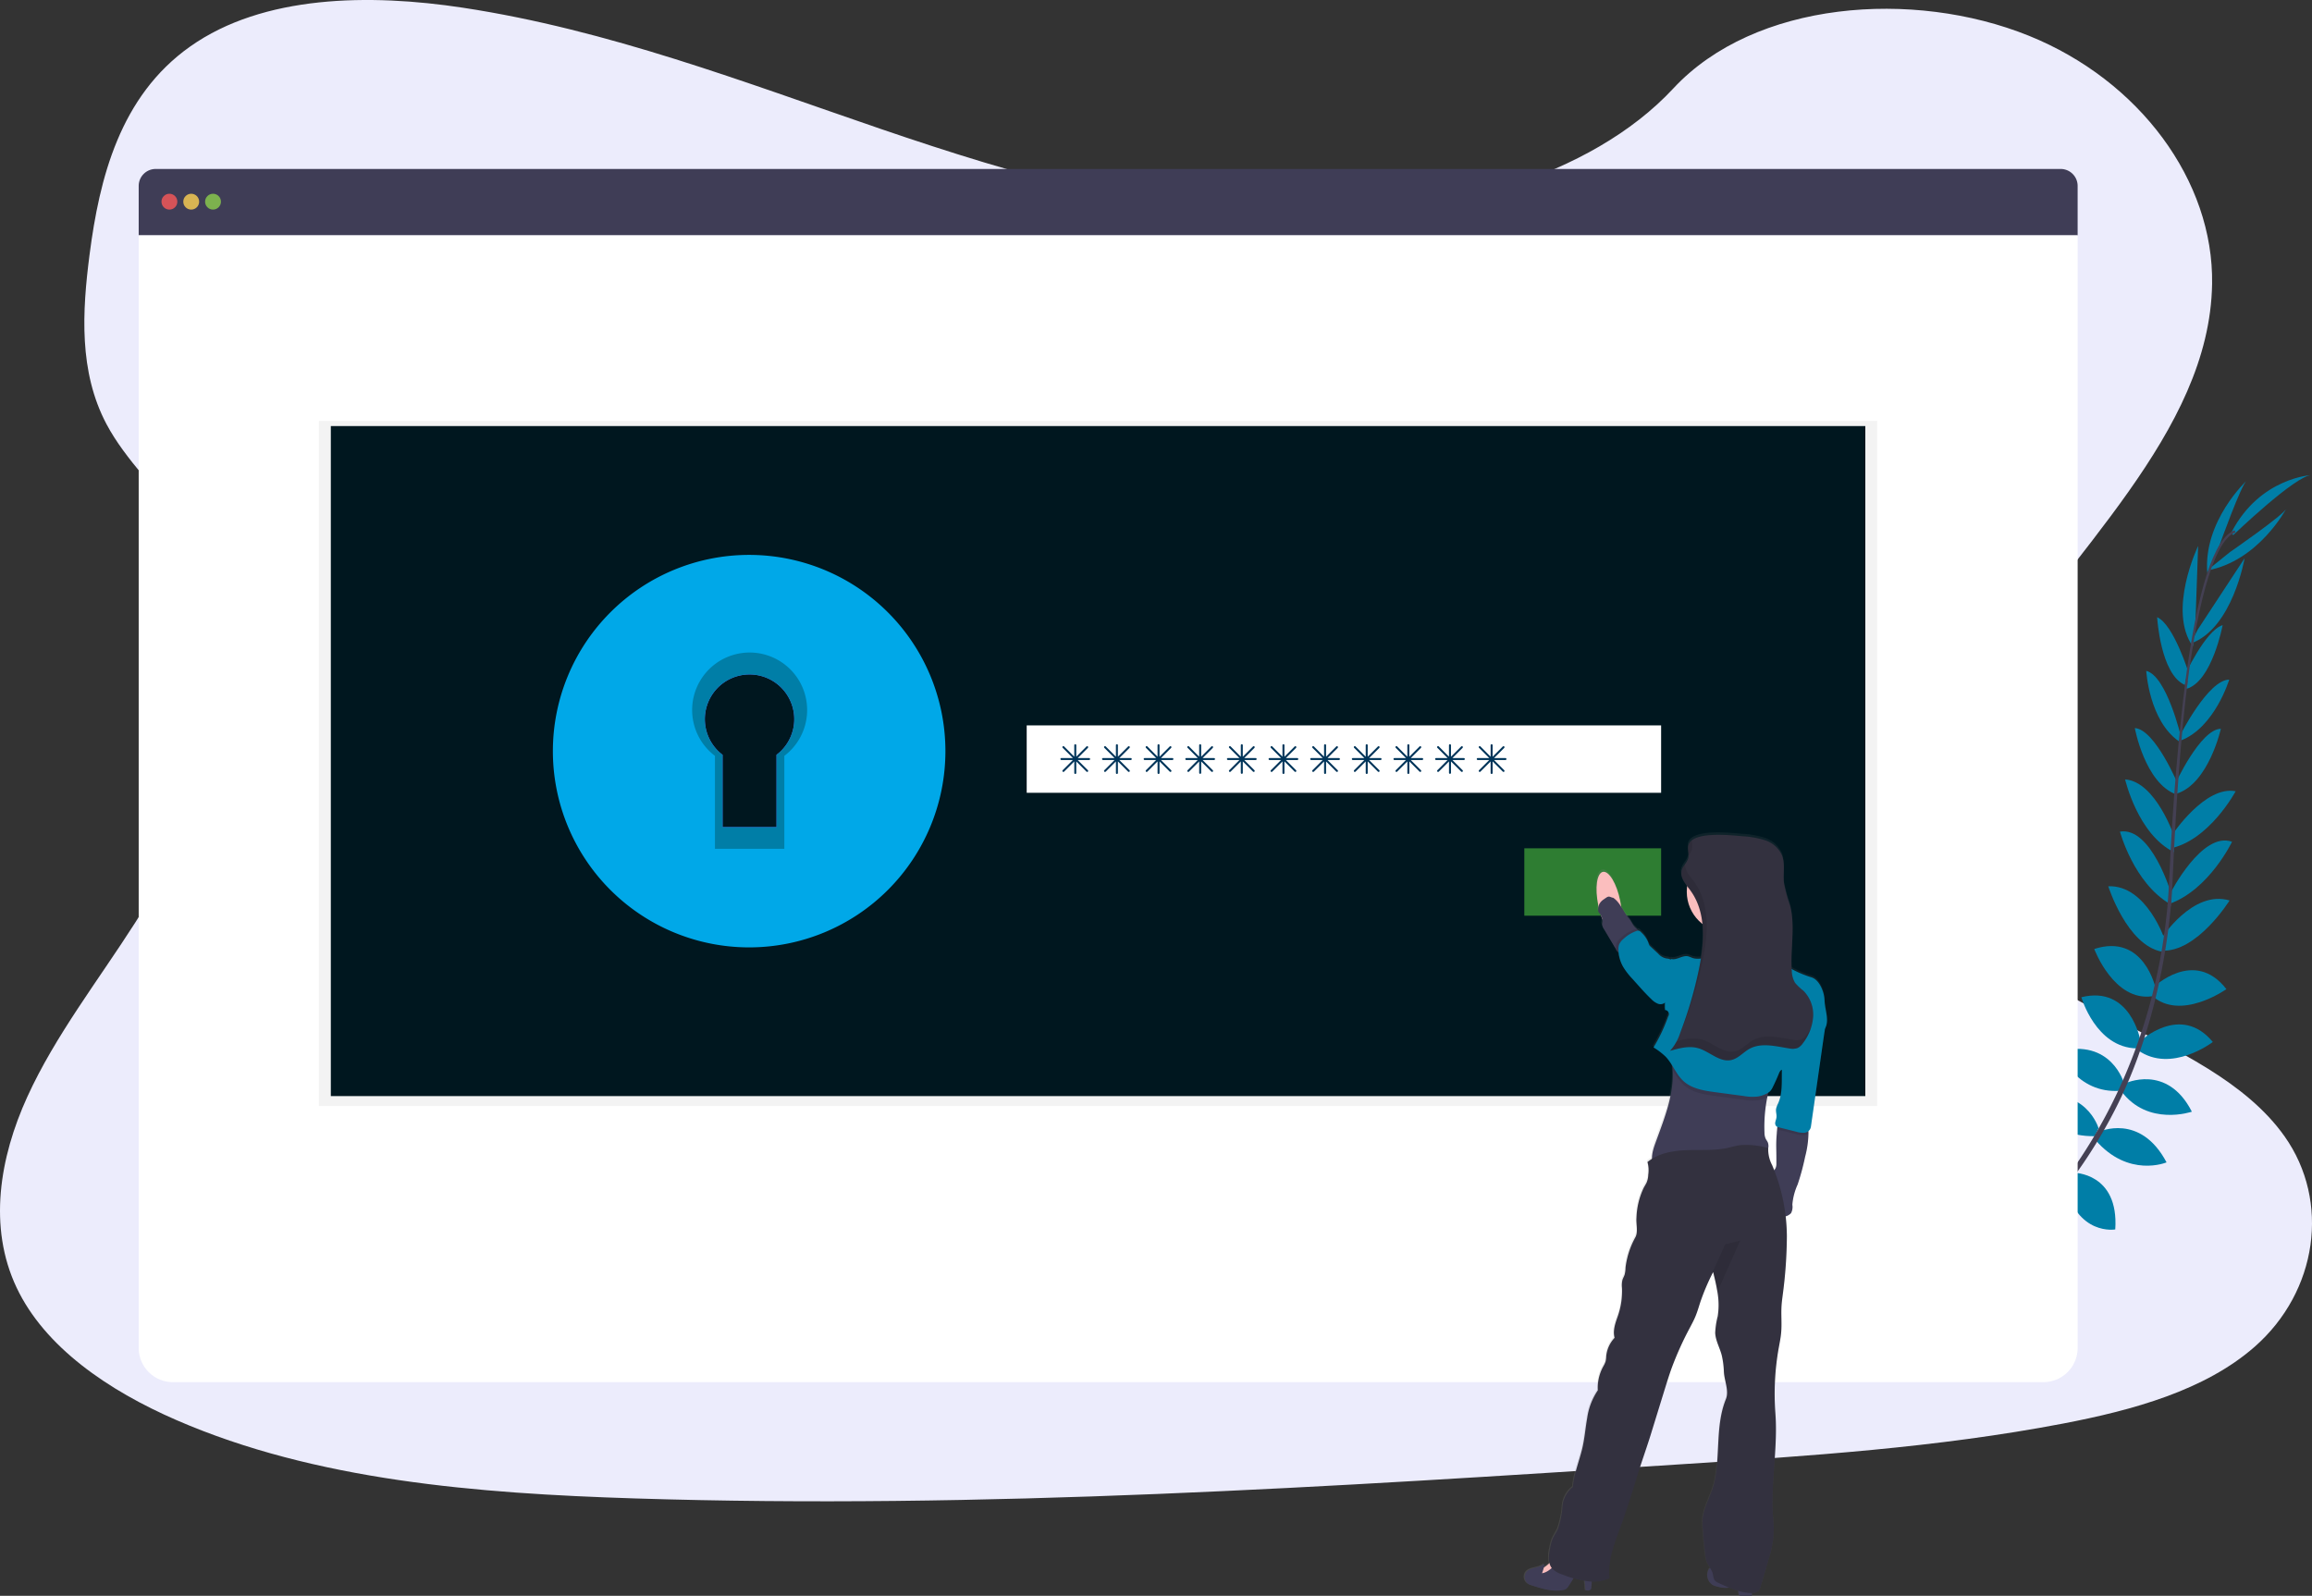 <svg xmlns="http://www.w3.org/2000/svg" xmlns:xlink="http://www.w3.org/1999/xlink" width="509.965" height="352.043" viewBox="0 0 509.965 352.043">
  <rect x="0" y="0" width="509.965" height="352.043" fill="#333333" stroke="none"/>
  <defs>
    <linearGradient id="linear-gradient" y1="0.5" x2="1" y2="0.5" gradientUnits="objectBoundingBox">
      <stop offset="0" stop-color="gray" stop-opacity="0.251"/>
      <stop offset="0.54" stop-color="gray" stop-opacity="0.122"/>
      <stop offset="1" stop-color="gray" stop-opacity="0.102"/>
    </linearGradient>
  </defs>
  <g id="undraw_authentication_fsn5" transform="translate(0 0.006)">
    <path id="Path_681" data-name="Path 681" d="M305.36,95.389c-32.688.044-64.151-9.223-94.246-19.517s-59.958-21.821-92.038-26.706c-20.632-3.14-44.093-2.851-60.22,8.549-15.524,10.967-20.019,29.12-22.188,45.89-1.631,12.616-2.383,25.857,3.726,37.4,4.242,8.011,11.5,14.614,16.617,22.25,17.859,26.561,7.119,60.491-10.237,87.669C38.635,263.674,29.1,275.9,22.949,289.378s-8.676,28.77-2.4,42.077c6.218,13.189,20.264,22.761,35.338,29.3,30.611,13.3,66.251,16.154,100.933,17.251,76.772,2.436,153.693-2.532,230.408-7.5,28.389-1.837,56.906-3.686,84.709-9.008,15.437-2.952,31.332-7.333,42.278-16.936,13.893-12.192,16.735-32.1,6.625-46.406-16.954-24-61.659-28.525-73.816-54.492-6.7-14.3-.923-30.69,7.591-44.469,18.262-29.566,49.694-56.048,50.224-89.117.363-22.709-15.983-44.862-40.4-54.732-25.591-10.338-60.483-7.679-78.412,11.588C367.592,86.783,334.222,95.358,305.36,95.389Z" transform="translate(-16.91 -47.46)" fill="#ececfc"/>
    <path id="Path_682" data-name="Path 682" d="M995.671,690.337s-5.374-3.547-10.7-1.023c0,0,1.64,3.157,8.383,2.86Z" transform="translate(-561.64 -408.126)" fill="#6c63ff"/>
    <path id="Path_683" data-name="Path 683" d="M1006.416,693.25s1.635,6.227-2.466,10.464c0,0-2.466-2.567,0-8.855Z" transform="translate(-571.703 -410.851)" fill="#6c63ff"/>
    <path id="Path_684" data-name="Path 684" d="M1010.378,674.568s-.4-5.3-12.358-3.538c0,0-.057,3.415,4.141,5.033S1008.283,676.317,1010.378,674.568Z" transform="translate(-568.983 -398.146)" fill="#6c63ff"/>
    <path id="Path_685" data-name="Path 685" d="M1023.488,679.5s5.055,1.622.547,12.839c0,0-3.337-.743-3.936-5.208S1021.275,681.127,1023.488,679.5Z" transform="translate(-581.34 -403.114)" fill="#6c63ff"/>
    <path id="Path_686" data-name="Path 686" d="M1028.572,652.171s.686-8.715-11.536-7.823c0,0-.875,7.871,9.38,9.918Z" transform="translate(-579.673 -383.297)" fill="#6c63ff"/>
    <path id="Path_687" data-name="Path 687" d="M1044.033,630.191s-1.675-9.879-13.893-6.935c0,0-.044,8.54,11.9,9.288Z" transform="translate(-587.057 -371.157)" fill="#6c63ff"/>
    <path id="Path_688" data-name="Path 688" d="M1056.222,607.192s-2.807-9.621-14.912-6.743c0,0,2.882,8.654,14.107,8.519Z" transform="translate(-593.342 -358.329)" fill="#007ea7"/>
    <path id="Path_689" data-name="Path 689" d="M1069.661,584.119s-2.742-9.983-14.431-7c0,0,3.9,9.485,13.657,8.685Z" transform="translate(-601.175 -345.192)" fill="#007ea7"/>
    <path id="Path_690" data-name="Path 690" d="M1079.755,559.524s-2.108-12.209-13.005-9.507c0,0,3.166,11.107,12.205,11.287Z" transform="translate(-607.657 -330.034)" fill="#007ea7"/>
    <path id="Path_691" data-name="Path 691" d="M1086.8,534.1s-2.532-12.306-13.556-8.746c0,0,4.32,11.632,12.773,10.43Z" transform="translate(-611.309 -316.014)" fill="#007ea7"/>
    <path id="Path_692" data-name="Path 692" d="M1092.862,506.509s-4.019-12.31-12.542-11.978c0,0,4.106,13,11.829,14.431Z" transform="translate(-615.293 -299.028)" fill="#007ea7"/>
    <path id="Path_693" data-name="Path 693" d="M1097.528,480.574s-4.373-14.816-11.308-13.674c0,0,3.026,11.326,11.064,15.983Z" transform="translate(-618.613 -283.448)" fill="#007ea7"/>
    <path id="Path_694" data-name="Path 694" d="M1099.752,453.479s-4.1-12.345-10.932-12.839c0,0,2.79,12.148,10.8,16.049Z" transform="translate(-620.076 -268.707)" fill="#007ea7"/>
    <path id="Path_695" data-name="Path 695" d="M1103.331,427.378s-5.112-12.358-9.621-12.638c0,0,2.222,12.17,9.183,14.667Z" transform="translate(-622.828 -254.133)" fill="#007ea7"/>
    <path id="Path_696" data-name="Path 696" d="M1107.141,400.416S1104,387,1099.48,385.88c0,0,.617,10.981,7.207,15.542Z" transform="translate(-626.075 -237.893)" fill="#007ea7"/>
    <path id="Path_697" data-name="Path 697" d="M1111.936,371.132s-3.306-10.7-6.966-12.332c0,0,.722,12.616,6.122,14.947Z" transform="translate(-629.164 -222.655)" fill="#007ea7"/>
    <path id="Path_698" data-name="Path 698" d="M1120.589,341.725l.665-18.865s-6.844,14.221-1.159,22.175Z" transform="translate(-636.405 -202.432)" fill="#007ea7"/>
    <path id="Path_699" data-name="Path 699" d="M1132.784,304.375s4.928-13.775,6.122-14.545c0,0-9.664,8.938-8.72,20.435Z" transform="translate(-643.317 -183.845)" fill="#007ea7"/>
    <path id="Path_700" data-name="Path 700" d="M1041.651,662.134s8.667-1.133,8.409,11.116c0,0-7.832,1.277-10.39-8.855Z" transform="translate(-592.419 -393.327)" fill="#6c63ff"/>
    <path id="Path_701" data-name="Path 701" d="M1060.278,639.06s10.014-.031,9.183,12.507c0,0-8.409,1.5-11.182-10.137Z" transform="translate(-602.891 -380.358)" fill="#007ea7"/>
    <path id="Path_702" data-name="Path 702" d="M1074.594,617.364s9.092-4.264,14.908,6.743c0,0-8.4,3.551-15.712-4.963Z" transform="translate(-611.619 -367.693)" fill="#007ea7"/>
    <path id="Path_703" data-name="Path 703" d="M1087.7,592.828s9.31-4.535,14.776,6.214c0,0-9.7,3.341-15.546-4.513Z" transform="translate(-619.013 -353.809)" fill="#007ea7"/>
    <path id="Path_704" data-name="Path 704" d="M1095.691,568.012s8.96-8.558,16.11.1c0,0-9.153,7.045-16.521,1.81Z" transform="translate(-623.711 -338.255)" fill="#007ea7"/>
    <path id="Path_705" data-name="Path 705" d="M1102.664,540.668s9.013-8.746,16.106.4c0,0-10.115,7.185-16.429,1.434Z" transform="translate(-627.684 -322.871)" fill="#007ea7"/>
    <path id="Path_706" data-name="Path 706" d="M1106.93,509.745s6.944-10.932,15.122-8.492c0,0-7.207,11.575-15.043,11.059Z" transform="translate(-630.267 -302.614)" fill="#007ea7"/>
    <path id="Path_707" data-name="Path 707" d="M1111.379,483.1s7-13.766,13.617-11.37c0,0-5.047,10.583-13.8,13.692Z" transform="translate(-632.67 -286.043)" fill="#007ea7"/>
    <path id="Path_708" data-name="Path 708" d="M1111.82,455.977s7.194-10.836,13.932-9.511c0,0-5.882,10.989-14.632,12.647Z" transform="translate(-632.625 -271.921)" fill="#007ea7"/>
    <path id="Path_709" data-name="Path 709" d="M1114,427.334s5.575-12.161,10.106-12.244c0,0-2.676,12.074-9.73,14.308Z" transform="translate(-634.245 -254.33)" fill="#007ea7"/>
    <path id="Path_710" data-name="Path 710" d="M1116.5,402.641s6.2-12.314,10.854-12.341c0,0-3.171,10.53-10.648,13.421Z" transform="translate(-635.652 -240.38)" fill="#007ea7"/>
    <path id="Path_711" data-name="Path 711" d="M1118.63,374.163s4.635-10.189,8.475-11.343c0,0-2.318,12.419-7.963,14.046Z" transform="translate(-636.85 -224.917)" fill="#007ea7"/>
    <path id="Path_712" data-name="Path 712" d="M1123.443,344.842l10.36-15.782s-2.654,15.568-11.873,18.8Z" transform="translate(-638.707 -205.92)" fill="#007ea7"/>
    <path id="Path_713" data-name="Path 713" d="M1135.2,313.581s12.039-8.309,12.476-9.651c0,0-6.122,11.636-17.492,13.692Z" transform="translate(-643.35 -191.78)" fill="#007ea7"/>
    <path id="Path_714" data-name="Path 714" d="M1142.872,300.366s13.823-13.289,17.352-13.276c0,0-11.4.52-17.684,12.568Z" transform="translate(-650.305 -182.304)" fill="#007ea7"/>
    <path id="Path_715" data-name="Path 715" d="M1118.94,349.2l.5.066c2.6-20.33,6.385-32.36,10.661-33.834l-.166-.481C1125.4,316.524,1121.59,328.371,1118.94,349.2Z" transform="translate(-637.025 -197.981)" fill="#444053"/>
    <path id="Path_716" data-name="Path 716" d="M1110.2,439.947l.761.061c.162-1.9.284-3.839.367-5.777.726-16.827,1.85-32.281,3.328-43.865l-.437-.547c-1.482,11.61-2.925,27.528-3.651,44.381C1110.484,436.125,1110.362,438.058,1110.2,439.947Z" transform="translate(-632.107 -240.11)" fill="#444053"/>
    <path id="Path_717" data-name="Path 717" d="M976.471,594.655c.131-.057,13.526-6.039,27.427-20.3a110.3,110.3,0,0,0,20.05-28.424c6.428-13.088,10.347-29.172,11.658-44.8l-.792.372c-2.952,35.071-18.917,59.035-31.612,72.089-13.766,14.138-27.012,20.059-27.143,20.116Z" transform="translate(-556.626 -302.745)" fill="#444053"/>
    <path id="Path_718" data-name="Path 718" d="M510.8,132.69H90.613a3.743,3.743,0,0,0-3.743,3.743v10.906H514.547V136.433A3.743,3.743,0,0,0,510.8,132.69Z" transform="translate(-56.277 -95.422)" fill="#3f3d56"/>
    <path id="Path_719" data-name="Path 719" d="M86.87,166.19V411.619a7.548,7.548,0,0,0,7.548,7.548H507a7.548,7.548,0,0,0,7.548-7.548V166.19Z" transform="translate(-56.277 -114.273)" fill="#fff"/>
    <circle id="Ellipse_125" data-name="Ellipse 125" cx="1.749" cy="1.749" r="1.749" transform="translate(35.618 42.734)" fill="#fa5959" opacity="0.8"/>
    <circle id="Ellipse_126" data-name="Ellipse 126" cx="1.749" cy="1.749" r="1.749" transform="translate(40.428 42.734)" fill="#fed253" opacity="0.8"/>
    <circle id="Ellipse_127" data-name="Ellipse 127" cx="1.749" cy="1.749" r="1.749" transform="translate(45.238 42.734)" fill="#8ccf4d" opacity="0.8"/>
    <rect id="Rectangle_790" data-name="Rectangle 790" width="343.716" height="151.139" transform="translate(70.348 92.839)" opacity="0.05"/>
    <rect id="Rectangle_791" data-name="Rectangle 791" width="338.468" height="147.807" transform="translate(72.972 93.985)" fill="#00171f"/>
    <path id="Path_720" data-name="Path 720" d="M351.452,349.38a33.672,33.672,0,1,0,33.672,33.672,33.672,33.672,0,0,0-33.672-33.672Zm6.039,34.481V399.8h-11.9V383.861a9.861,9.861,0,1,1,11.9,0Z" transform="translate(-186.21 -217.354)" fill="#6c63ff"/>
    <path id="Path_721" data-name="Path 721" d="M351.452,349.38a33.672,33.672,0,1,0,33.672,33.672,33.672,33.672,0,0,0-33.672-33.672Zm6.039,34.481V399.8h-11.9V383.861a9.861,9.861,0,1,1,11.9,0Z" transform="translate(-186.21 -217.354)" fill="#007ea7"/>
    <path id="Path_722" data-name="Path 722" d="M339.072,327.38a43.292,43.292,0,1,0,43.292,43.292,43.292,43.292,0,0,0-43.292-43.292Zm7.762,44.333v20.5H331.529v-20.5a12.682,12.682,0,1,1,15.305,0Z" transform="translate(-173.831 -204.975)" fill="#00a8e8"/>
    <rect id="Rectangle_792" data-name="Rectangle 792" width="139.935" height="14.868" transform="translate(226.463 160.017)" fill="#fff"/>
    <rect id="Rectangle_793" data-name="Rectangle 793" width="30.174" height="14.868" transform="translate(336.225 187.129)" fill="#2e7d32"/>
    <path id="Path_723" data-name="Path 723" d="M558.121,425.941h-2.532l2.252-2.248a.223.223,0,0,0,0-.31.219.219,0,0,0-.31,0l-2.252,2.252V423.1a.219.219,0,0,0-.219-.219.223.223,0,0,0-.219.219v2.536l-2.248-2.265a.219.219,0,0,0-.31,0,.223.223,0,0,0,0,.31l2.252,2.248H552a.223.223,0,0,0-.219.219.219.219,0,0,0,.219.219h2.536l-2.252,2.252a.223.223,0,0,0,0,.31.227.227,0,0,0,.31,0l2.248-2.252v2.532a.219.219,0,1,0,.437,0v-2.532l2.252,2.252a.227.227,0,0,0,.31,0,.223.223,0,0,0,0-.31l-2.252-2.252h2.532a.212.212,0,1,0,0-.424Z" transform="translate(-317.883 -258.713)" fill="#003459"/>
    <path id="Path_724" data-name="Path 724" d="M579.121,425.941h-2.532l2.252-2.248a.223.223,0,0,0,0-.31.219.219,0,0,0-.311,0l-2.252,2.252V423.1a.219.219,0,0,0-.219-.219.223.223,0,0,0-.219.219v2.536l-2.248-2.265a.219.219,0,0,0-.31,0,.223.223,0,0,0,0,.31l2.252,2.248H573a.223.223,0,0,0-.219.219.219.219,0,0,0,.219.219h2.536l-2.252,2.252a.223.223,0,0,0,0,.31.227.227,0,0,0,.31,0l2.248-2.252v2.532a.219.219,0,1,0,.437,0v-2.532l2.252,2.252a.227.227,0,0,0,.31,0,.223.223,0,0,0,0-.31l-2.252-2.252h2.532a.212.212,0,1,0,0-.424Z" transform="translate(-329.699 -258.713)" fill="#003459"/>
    <path id="Path_725" data-name="Path 725" d="M600.121,425.941h-2.532l2.252-2.248a.223.223,0,0,0,0-.31.219.219,0,0,0-.311,0l-2.252,2.252V423.1a.219.219,0,0,0-.219-.219.223.223,0,0,0-.219.219v2.536l-2.248-2.265a.219.219,0,0,0-.31,0,.223.223,0,0,0,0,.31l2.252,2.248H594a.223.223,0,0,0-.219.219.219.219,0,0,0,.219.219h2.536l-2.252,2.252a.223.223,0,0,0,0,.31.227.227,0,0,0,.31,0l2.248-2.252v2.532a.219.219,0,1,0,.437,0v-2.532l2.252,2.252a.228.228,0,0,0,.311,0,.223.223,0,0,0,0-.31l-2.252-2.252h2.532a.212.212,0,1,0,0-.424Z" transform="translate(-341.516 -258.713)" fill="#003459"/>
    <path id="Path_726" data-name="Path 726" d="M621.121,425.941h-2.532l2.252-2.248a.223.223,0,0,0,0-.31.219.219,0,0,0-.311,0l-2.252,2.252V423.1a.219.219,0,0,0-.219-.219.223.223,0,0,0-.219.219v2.536l-2.248-2.265a.219.219,0,0,0-.311,0,.223.223,0,0,0,0,.31l2.252,2.248H615a.223.223,0,0,0-.219.219.219.219,0,0,0,.219.219h2.536l-2.252,2.252a.223.223,0,0,0,0,.31.228.228,0,0,0,.311,0l2.248-2.252v2.532a.219.219,0,0,0,.437,0v-2.532l2.252,2.252a.227.227,0,0,0,.31,0,.223.223,0,0,0,0-.31l-2.252-2.252h2.532a.212.212,0,1,0,0-.424Z" transform="translate(-353.333 -258.713)" fill="#003459"/>
    <path id="Path_727" data-name="Path 727" d="M642.121,425.941h-2.532l2.252-2.248a.223.223,0,0,0,0-.31.219.219,0,0,0-.311,0l-2.252,2.252V423.1a.219.219,0,0,0-.219-.219.223.223,0,0,0-.219.219v2.536l-2.248-2.265a.219.219,0,0,0-.311,0,.223.223,0,0,0,0,.31l2.252,2.248H636a.223.223,0,0,0-.219.219.219.219,0,0,0,.219.219h2.536l-2.252,2.252a.223.223,0,0,0,0,.31.227.227,0,0,0,.311,0l2.248-2.252v2.532a.219.219,0,0,0,.437,0v-2.532l2.252,2.252a.227.227,0,0,0,.31,0,.223.223,0,0,0,0-.31l-2.252-2.252h2.532a.212.212,0,1,0,0-.424Z" transform="translate(-365.15 -258.713)" fill="#003459"/>
    <path id="Path_728" data-name="Path 728" d="M663.121,425.941h-2.532l2.252-2.248a.223.223,0,0,0,0-.31.219.219,0,0,0-.31,0l-2.252,2.252V423.1a.219.219,0,0,0-.219-.219.223.223,0,0,0-.219.219v2.536l-2.248-2.265a.219.219,0,0,0-.31,0,.223.223,0,0,0,0,.31l2.252,2.248H657a.223.223,0,0,0-.219.219.219.219,0,0,0,.219.219h2.536l-2.252,2.252a.223.223,0,0,0,0,.31.227.227,0,0,0,.31,0l2.248-2.252v2.532a.219.219,0,1,0,.437,0v-2.532l2.252,2.252a.227.227,0,0,0,.31,0,.223.223,0,0,0,0-.31l-2.252-2.252h2.532a.212.212,0,1,0,0-.424Z" transform="translate(-376.966 -258.713)" fill="#003459"/>
    <path id="Path_729" data-name="Path 729" d="M684.121,425.941h-2.532l2.252-2.248a.223.223,0,0,0,0-.31.219.219,0,0,0-.311,0l-2.252,2.252V423.1a.219.219,0,0,0-.219-.219.223.223,0,0,0-.219.219v2.536l-2.248-2.265a.219.219,0,0,0-.31,0,.223.223,0,0,0,0,.31l2.252,2.248H678a.223.223,0,0,0-.219.219.219.219,0,0,0,.219.219h2.536l-2.252,2.252a.223.223,0,0,0,0,.31.227.227,0,0,0,.31,0l2.248-2.252v2.532a.219.219,0,1,0,.437,0v-2.532l2.252,2.252a.228.228,0,0,0,.311,0,.223.223,0,0,0,0-.31l-2.252-2.252h2.532a.212.212,0,1,0,0-.424Z" transform="translate(-388.783 -258.713)" fill="#003459"/>
    <path id="Path_730" data-name="Path 730" d="M705.121,425.941h-2.532l2.252-2.248a.223.223,0,0,0,0-.31.219.219,0,0,0-.311,0l-2.252,2.252V423.1a.219.219,0,0,0-.219-.219.223.223,0,0,0-.219.219v2.536l-2.248-2.265a.219.219,0,0,0-.31,0,.223.223,0,0,0,0,.31l2.252,2.248H699a.223.223,0,0,0-.219.219.219.219,0,0,0,.219.219h2.536l-2.252,2.252a.223.223,0,0,0,0,.31.227.227,0,0,0,.31,0l2.248-2.252v2.532a.219.219,0,1,0,.437,0v-2.532l2.252,2.252a.227.227,0,0,0,.31,0,.223.223,0,0,0,0-.31l-2.252-2.252h2.532a.212.212,0,1,0,0-.424Z" transform="translate(-400.6 -258.713)" fill="#003459"/>
    <path id="Path_731" data-name="Path 731" d="M726.121,425.941h-2.532l2.252-2.248a.223.223,0,0,0,0-.31.219.219,0,0,0-.31,0l-2.252,2.252V423.1a.219.219,0,0,0-.219-.219.223.223,0,0,0-.219.219v2.536l-2.248-2.265a.219.219,0,0,0-.31,0,.223.223,0,0,0,0,.31l2.252,2.248H720a.223.223,0,0,0-.219.219.219.219,0,0,0,.219.219h2.536l-2.252,2.252a.223.223,0,0,0,0,.31.227.227,0,0,0,.31,0l2.248-2.252v2.532a.219.219,0,1,0,.437,0v-2.532l2.252,2.252a.227.227,0,0,0,.31,0,.223.223,0,0,0,0-.31l-2.252-2.252h2.532a.212.212,0,1,0,0-.424Z" transform="translate(-412.417 -258.713)" fill="#003459"/>
    <path id="Path_732" data-name="Path 732" d="M747.121,425.941h-2.532l2.252-2.248a.223.223,0,0,0,0-.31.219.219,0,0,0-.311,0l-2.252,2.252V423.1a.219.219,0,0,0-.219-.219.223.223,0,0,0-.219.219v2.536l-2.248-2.265a.219.219,0,0,0-.311,0,.223.223,0,0,0,0,.31l2.252,2.248H741a.223.223,0,0,0-.219.219.219.219,0,0,0,.219.219h2.536l-2.252,2.252a.223.223,0,0,0,0,.31.227.227,0,0,0,.311,0l2.248-2.252v2.532a.219.219,0,0,0,.437,0v-2.532l2.252,2.252a.228.228,0,0,0,.311,0,.223.223,0,0,0,0-.31l-2.252-2.252h2.532a.212.212,0,1,0,0-.424Z" transform="translate(-424.233 -258.713)" fill="#003459"/>
    <path id="Path_733" data-name="Path 733" d="M768.121,425.941h-2.532l2.252-2.248a.223.223,0,0,0,0-.31.219.219,0,0,0-.31,0l-2.252,2.252V423.1a.219.219,0,0,0-.219-.219.223.223,0,0,0-.219.219v2.536l-2.248-2.265a.219.219,0,0,0-.31,0,.223.223,0,0,0,0,.31l2.252,2.248H762a.223.223,0,0,0-.219.219.219.219,0,0,0,.219.219h2.536l-2.252,2.252a.223.223,0,0,0,0,.31.227.227,0,0,0,.311,0l2.248-2.252v2.532a.219.219,0,1,0,.437,0v-2.532l2.252,2.252a.227.227,0,0,0,.31,0,.223.223,0,0,0,0-.31l-2.252-2.252h2.532a.212.212,0,1,0,0-.424Z" transform="translate(-436.05 -258.713)" fill="#003459"/>
    <path id="Path_734" data-name="Path 734" d="M851.837,504.164a7.825,7.825,0,0,0-.2-1.57c-.394-1.478-1.281-3.267-2.742-3.713a23.02,23.02,0,0,1-4.347-1.837c-.262-4.688.813-9.485-.359-14.029a35.7,35.7,0,0,1-1.351-4.955c-.24-2.117.337-4.373-.507-6.323a6.24,6.24,0,0,0-3.7-3.192,19.686,19.686,0,0,0-4.928-.875c-2.1-.171-8.895-.975-11.265.9h0a2.478,2.478,0,0,0-.437.437h0a1.754,1.754,0,0,0-.14.227l-.022.035a1.777,1.777,0,0,0-.118.284h0a2.211,2.211,0,0,0-.074.328v.787c.031.394.087.787.087,1.176a2.543,2.543,0,0,1-.052.577,4.042,4.042,0,0,1-.726,1.417h0l-.079.114c-.048.07-.1.136-.14.206s-.079.122-.114.184-.07.1-.1.157a2.157,2.157,0,0,0-.114.223c0,.044-.048.083-.066.127a2.163,2.163,0,0,0-.131.367,2.44,2.44,0,0,0-.026,1.163,4.332,4.332,0,0,0,.6,1.377c.109.179.227.354.35.529l.306.415a9.425,9.425,0,0,0-.092,1.224,9.047,9.047,0,0,0,3.454,7.11,26.786,26.786,0,0,1-.056,5.55c-.039.385-.087.774-.14,1.159s-.092.638-.144.958a4.439,4.439,0,0,1-1.911-.144,9.028,9.028,0,0,0-.875-.337c-1.272-.319-2.571.949-3.831.564a.514.514,0,0,1-.057.175,1.715,1.715,0,0,0-.875-.258,3.19,3.19,0,0,1-1.9-1.089l-1.666-1.57a1.842,1.842,0,0,1-.289-.324,2.271,2.271,0,0,1-.2-.538,6.2,6.2,0,0,0-1.614-2.313,1.092,1.092,0,0,0-.477-.345.736.736,0,0,0-.219,0,1.931,1.931,0,0,0-.144-.175,4.123,4.123,0,0,0-.363-.367c-.8-.735-.875-1.364-1.565-2.186a21.014,21.014,0,0,1-1.635-2.471c-.057-.459-.136-.931-.232-1.408a18.12,18.12,0,0,0-.958-3.192l-.875-1.937-.1.1c-.634-.945-1.312-1.461-1.92-1.338-1.019.21-1.522,2.186-1.36,4.771l.35,2.624a.806.806,0,0,0,.048.2,4.837,4.837,0,0,0-.1.945c0,.367.341.638.52.966a2.733,2.733,0,0,1,.437,1.491c-.022.188-.079.367-.087.551a2.12,2.12,0,0,0,.411,1.137l2.187,3.673.437.77.026.035a1.866,1.866,0,0,0,.586.673,8.01,8.01,0,0,0,.722,2.654c.074.166.157.324.245.481a15.462,15.462,0,0,0,2.064,2.681l1.041,1.168c1.028,1.146,2.055,2.3,3.17,3.354a4.247,4.247,0,0,0,1.417.993,1.6,1.6,0,0,0,1.592-.232v1.627a.914.914,0,0,1,.691,1.439,36.064,36.064,0,0,1-3.236,6.848,14.576,14.576,0,0,1,2.711,2.068,12.2,12.2,0,0,1,1.413,1.911c.039.324.07.643.087.962.324,5.213-1.692,10.386-3.5,15.354a11.963,11.963,0,0,0-1.045,4.347,8.528,8.528,0,0,0-.979.7,6.485,6.485,0,0,1,.179,2.772,4.913,4.913,0,0,1-.363,1.749,12.322,12.322,0,0,1-.63,1.124,16.685,16.685,0,0,0-1.609,6.656c-.136,1.378.4,3.061-.227,4.294a17.566,17.566,0,0,0-2.186,6.726,6.747,6.747,0,0,1-.2,1.57c-.136.437-.376.809-.5,1.238A5.3,5.3,0,0,0,807,567.62a16.739,16.739,0,0,1-.918,6.17c-.547,1.561-1.15,3.232-.722,4.837a6.817,6.817,0,0,0-1.85,4.062,6.41,6.41,0,0,1-.14,1.159,5.635,5.635,0,0,1-.525,1.115,9.761,9.761,0,0,0-1.189,5.248,14.6,14.6,0,0,0-2.357,6.157c-.389,2.182-.56,4.4-1.058,6.559-.665,2.851-1.867,5.733-2.1,8.654a6.1,6.1,0,0,0-2.3,4.316,19.209,19.209,0,0,1-1.01,4.928c-.359.8-.875,1.509-1.216,2.322a10.658,10.658,0,0,0-.525,2,7.8,7.8,0,0,0-.135,3.28,4.948,4.948,0,0,1-1.281.975c.07-.271.127-.542.175-.818-1.128,1.023-3.175.665-4.076,1.893a1.845,1.845,0,0,0,.437,2.532,3.5,3.5,0,0,0,.905.389c2.187.7,4.434,1.4,6.682,1.032a2,2,0,0,0,.756-.241,2.434,2.434,0,0,0,.7-.813c.337-.534.673-1.067,1.006-1.6a20.764,20.764,0,0,0,2.453.573c.083.7.144,1.4.175,2.1.437.088,1.023.114,1.229-.293a1.061,1.061,0,0,0,.074-.485c0-.311.044-.722.07-1.141h.087a8.308,8.308,0,0,0,3.87-.783c-.468-3.874,1.076-7.661,2.414-11.326,1.412-3.857,2.624-7.784,3.844-11.711.875-2.764,1.841-5.44,2.7-8.208q1.618-5.248,3.249-10.5c.472-1.539.949-3.061,1.491-4.592a71.525,71.525,0,0,1,4.054-9.021c.437-.826.875-1.644,1.233-2.5.437-1.045.748-2.138,1.1-3.219a49.866,49.866,0,0,1,2.746-6.463c.031-.057.052-.109.083-.162.354,1.447.708,2.917.945,4.373a16.618,16.618,0,0,1,.074,5.4,17.821,17.821,0,0,0-.56,3.665c.066,1.71.98,3.262,1.43,4.911a18.683,18.683,0,0,1,.49,3.761c.122,1.968,1.189,4.176.437,6-2.34,5.777-1.207,12.3-2.541,18.366-.687,3.114-2.79,6.039-2.624,9.223q.175,3.389.595,6.761a6.435,6.435,0,0,0,.547,2.051,7.535,7.535,0,0,0,.6.98c-.192.074-.354.271-.494.687a2.7,2.7,0,0,0,.971,3.061,4.251,4.251,0,0,0,1.264.437,6.655,6.655,0,0,0,1.828.254,4.264,4.264,0,0,0,.573-.07,20.865,20.865,0,0,0,2.068.743,4.481,4.481,0,0,0,.057.538.669.669,0,0,0,.227.494.681.681,0,0,0,.35.061h2.375v-.595a1.954,1.954,0,0,0,1.509-.49,2.334,2.334,0,0,0,.437-.91q.971-3.293,1.928-6.59a21.07,21.07,0,0,0,.94-7.522c-.844-8.059,1.01-16.145.407-24.226a58.032,58.032,0,0,1,.743-14.536c.2-1.085.437-2.187.525-3.267.192-2.038-.044-4.1.1-6.122.048-.708.144-1.412.232-2.116a101.651,101.651,0,0,0,.94-13.185,41.551,41.551,0,0,0-.271-4.373,2.5,2.5,0,0,0,1.194-.7,2.973,2.973,0,0,0,.284-1.867,13.538,13.538,0,0,1,1.176-4.469,53.084,53.084,0,0,0,1.653-6.148,21.463,21.463,0,0,0,.735-5.138q0-.262-.026-.525a1.355,1.355,0,0,0,.4-.437,2.541,2.541,0,0,0,.21-.809c.157-1.115.319-2.235.477-3.354q.175-1.2.345-2.4l1.391-9.7c.118-.844.241-1.684.359-2.523l.363-2.51c.039-.3.083-.595.114-.875C852.97,508.572,851.951,506.193,851.837,504.164Zm-11.6,36.331a7.993,7.993,0,0,1-.875-3.8h-.048a1.95,1.95,0,0,0-.057-1.233c-.135-.319-.372-.59-.516-.91a3.331,3.331,0,0,1-.236-1.224,33.378,33.378,0,0,1,.625-7.933c.057-.306.118-.617.175-.923a2.281,2.281,0,0,0,.5-.389,3.549,3.549,0,0,0,.564-.875c.494-.993.945-2,1.36-3.03.136-.332.332-.717.669-.8-.07,2.558.192,5.169-.848,7.478a4.724,4.724,0,0,0-.437,1.181c-.1.652.175,1.312.079,1.959-.048.337-.192.647-.249.98a.958.958,0,0,0,.254.927.763.763,0,0,0,.188.1c-.026.175-.048.354-.066.525-.035.359-.052.7-.074.905a28.172,28.172,0,0,0-.118,3.218c0,1.159.044,2.318.026,3.5a2.375,2.375,0,0,1-.166.993,1.726,1.726,0,0,1-.332.437,11.351,11.351,0,0,0-.415-1.08Z" transform="translate(-449.366 -283.739)" fill="url(#linear-gradient)"/>
    <ellipse id="Ellipse_128" data-name="Ellipse 128" cx="2.466" cy="6.984" rx="2.466" ry="6.984" transform="matrix(0.98, -0.201, 0.201, 0.98, 351.133, 192.828)" fill="#fbbebe"/>
    <path id="Path_735" data-name="Path 735" d="M878.225,837.529a2.648,2.648,0,0,0,.971,3.03,4.321,4.321,0,0,0,1.255.437,6.622,6.622,0,0,0,1.823.249c.756-.035,1.482-.332,2.239-.437a.35.35,0,0,1,.258.035.371.371,0,0,1,.1.306,11.555,11.555,0,0,0,.1,1.286.661.661,0,0,0,.227.494.683.683,0,0,0,.35.061h2.37a23.118,23.118,0,0,0-.678-6.183,1.383,1.383,0,0,0-.175-.437,1.448,1.448,0,0,0-.756-.437,4.228,4.228,0,0,0-1.832-.319,5.368,5.368,0,0,0-2.055,1.006,3.131,3.131,0,0,1-2.331.564C879.292,836.973,878.631,836.313,878.225,837.529Z" transform="translate(-501.497 -490.956)" fill="#3f3d56"/>
    <path id="Path_736" data-name="Path 736" d="M795.042,834.453a6.559,6.559,0,0,1-2.392,1.627l-.4.192a.279.279,0,0,0-.136.109.236.236,0,0,0,.044.2,2.829,2.829,0,0,0,3.21,1.168,1.7,1.7,0,0,0,.7-.367,2.308,2.308,0,0,0,.542-1.408,2.881,2.881,0,0,0-.066-1.614C795.939,832.988,795.716,833.609,795.042,834.453Z" transform="translate(-453.115 -489.801)" fill="#fbbebe"/>
    <path id="Path_737" data-name="Path 737" d="M800.684,840.165a1.062,1.062,0,0,1-.074.485c-.206.4-.778.38-1.224.293a29.439,29.439,0,0,0-.538-4.417c-.848-.039-1.461.765-1.915,1.487l-1.172,1.859a2.421,2.421,0,0,1-.7.813,2.069,2.069,0,0,1-.756.241c-2.239.372-4.5-.332-6.66-1.032a3.53,3.53,0,0,1-.905-.385,1.85,1.85,0,0,1-.437-2.528c.905-1.224,2.939-.875,4.067-1.889a10.183,10.183,0,0,1-.577,2.086c1.509-.227,2.523-1.609,3.739-2.532a2.3,2.3,0,0,1,1.067-.507,2.348,2.348,0,0,1,.875.092,10.26,10.26,0,0,1,3.848,1.893,4.148,4.148,0,0,1,1.378,1.434A10.616,10.616,0,0,1,800.684,840.165Z" transform="translate(-449.669 -490.125)" fill="#3f3d56"/>
    <circle id="Ellipse_129" data-name="Ellipse 129" cx="9.035" cy="9.035" r="9.035" transform="translate(372.062 187.689)" fill="#fbbebe"/>
    <path id="Path_738" data-name="Path 738" d="M917.035,615.646a21.429,21.429,0,0,1-.73,5.112,52.746,52.746,0,0,1-1.653,6.122,13.473,13.473,0,0,0-1.168,4.46,2.966,2.966,0,0,1-.289,1.863,2.72,2.72,0,0,1-1.277.73,1.6,1.6,0,0,0-1.076.958,6.756,6.756,0,0,1-.91-2q-1.176-3.6-2.187-7.246a.94.94,0,0,1,.061-.875,1.087,1.087,0,0,1,.38-.214,3.934,3.934,0,0,0,1.211-.778,1.77,1.77,0,0,0,.4-.52,2.355,2.355,0,0,0,.171-.988c0-1.159,0-2.313-.031-3.472a29.029,29.029,0,0,1,.122-3.205c0-.21.039-.547.074-.905.066-.687.2-1.482.569-1.749.555-.372,2.217.127,2.847.214,1.084.149,2.186.324,3.245.529A8.666,8.666,0,0,1,917.035,615.646Z" transform="translate(-518.141 -365.581)" fill="#3f3d56"/>
    <path id="Path_739" data-name="Path 739" d="M832.939,508.814c-.35.7-1.19,1.036-1.837,1.478l-2.217,1.522a1.478,1.478,0,0,1-1.1.376,1.443,1.443,0,0,1-.818-.765.153.153,0,0,0,0-.035l-.459-.77-2.186-3.665a2.085,2.085,0,0,1-.407-1.128c0-.188.066-.363.083-.551a2.646,2.646,0,0,0-.437-1.487c-.175-.328-.525-.6-.516-.966a3.5,3.5,0,0,1,.245-1.412,2.859,2.859,0,0,1,.958-1.023c.205-.149.415-.289.634-.437a1.249,1.249,0,0,1,.38-.175c.363-.074.721.227,1.089.24,1.579,1.058,2.186,3.061,3.428,4.5.7.822.77,1.452,1.561,2.186.127.114.249.236.367.363a2.544,2.544,0,0,1,.394.569C832.248,508.013,833.118,508.455,832.939,508.814Z" transform="translate(-470.524 -301.975)" fill="#3f3d56"/>
    <path id="Path_740" data-name="Path 740" d="M875.889,509.445a8.142,8.142,0,0,1,.971,4.4,2.752,2.752,0,0,1-.38,1.159c-.63.966-1.95,1.141-3.1,1.2a1.828,1.828,0,0,0-1.347.437,1.224,1.224,0,0,0,.083,1.5,3.375,3.375,0,0,0,1.338.875,11.848,11.848,0,0,0,5.759,1.277c.918-.088,1.81-.354,2.724-.49a28.587,28.587,0,0,1,3-.166c1.189-.044,2.375-.162,3.56-.28l3.14-.31a.7.7,0,0,0,.468-.171c.232-.271-.066-.669-.354-.875-1.666-1.233-3.787-2.082-4.736-3.936a23.151,23.151,0,0,1-.9-2.86,24.037,24.037,0,0,1-1.041-2.759,18.3,18.3,0,0,1-.144-2.545,3.415,3.415,0,0,0-.875-2.326,3.646,3.646,0,0,0-2.379-.765,7.7,7.7,0,0,0-5.8,1.88c-.4.4-.739.875-1.15,1.233s-.971.464-.7.936.8.765,1.093,1.181a10.066,10.066,0,0,1,.765,1.408Z" transform="translate(-497.968 -303.682)" fill="#fbbebe"/>
    <path id="Path_741" data-name="Path 741" d="M881.518,532.625a49.688,49.688,0,0,1-2.676,9.852,37.1,37.1,0,0,0-1.574,4.417c-.337,1.356-.271,2.807-.582,4.167-.385,1.692-.77,3.389-1.08,5.095a33.405,33.405,0,0,0-.621,7.915,3.311,3.311,0,0,0,.236,1.22c.144.315.376.586.512.91a2.186,2.186,0,0,1-.122,1.749,5.065,5.065,0,0,1-.9,1.364c-4.076,1.216-8.435.818-12.682,1.076-3.914.236-7.871,1.041-11.728.372-.437-1.749.293-3.581.918-5.287,1.815-4.955,3.822-10.115,3.5-15.305a15.868,15.868,0,0,0-.206-1.806,23.942,23.942,0,0,1,1.163-11.05,18.963,18.963,0,0,0,.5-6.9,12.607,12.607,0,0,1-.031-2.261,3.976,3.976,0,0,1,.822-2.112c0-.031.039-.061.061-.092a.6.6,0,0,1,.328,0h0a.281.281,0,0,0,.219,0l.048-.031a.109.109,0,0,1,.127,0c.1.061.158.271.376.31a8.716,8.716,0,0,0,.975.092,5.247,5.247,0,0,1,1.163.166h.052a3.415,3.415,0,0,0,1.7-.144,4.507,4.507,0,0,0,1.041-.4c.1-.1.7-.2.822-.275.4-.24.311-1.369.394-1.832a5.034,5.034,0,0,1,.328-1.356,2.309,2.309,0,0,1,1.872-1.089,9.969,9.969,0,0,1,2.243.2c1.631.232,3.3.192,4.9.568a3.651,3.651,0,0,0,2.423.1c.2.048.232.223.232.437a2.81,2.81,0,0,1-.122.6c-.28,1.207.669,2.318,1.544,3.192a4.952,4.952,0,0,0,1.29,1.028c.437.2.875.284,1.312.5a2.387,2.387,0,0,1,.875.8,3.341,3.341,0,0,1,.5,1.272A7.613,7.613,0,0,1,881.518,532.625Z" transform="translate(-485.785 -314.141)" fill="#3f3d56"/>
    <path id="Path_742" data-name="Path 742" d="M886.813,538.43a49.692,49.692,0,0,1-2.676,9.852,37.117,37.117,0,0,0-1.574,4.417c-.337,1.356-.271,2.807-.582,4.167-.385,1.692-.77,3.389-1.08,5.095-.092.052-.188.1-.284.144a6.711,6.711,0,0,1-1.714.551,10.5,10.5,0,0,1-3.2-.1l-6.24-.835c-2.493-.337-5.147-.743-7-2.431a14.925,14.925,0,0,1-2.44-3.332,15.88,15.88,0,0,0-.206-1.806,23.944,23.944,0,0,1,1.163-11.051,18.965,18.965,0,0,0,.5-6.9,12.6,12.6,0,0,1-.031-2.261,3.975,3.975,0,0,1,.822-2.112,3.113,3.113,0,0,1,.389-.087h0a1.924,1.924,0,0,1,.267-.035h.127a1.909,1.909,0,0,1,.437.052,7.911,7.911,0,0,1,.875.337h.052a3.349,3.349,0,0,0,1.163.166c.577,0,1.172-.092,1.749-.131a3.227,3.227,0,0,1,2.073.372,12.417,12.417,0,0,1,1.154,1.054,4.961,4.961,0,0,0,1.456.792,15.476,15.476,0,0,0,11.641-.245,2.278,2.278,0,0,1,1.168-.3,2.187,2.187,0,0,1,.84.359c.262.153.52.3.787.437a3.342,3.342,0,0,1,.5,1.273A7.609,7.609,0,0,1,886.813,538.43Z" transform="translate(-491.081 -319.946)" opacity="0.1"/>
    <path id="Path_743" data-name="Path 743" d="M885.762,534.455a23.337,23.337,0,0,1-4.985-2.187,2.235,2.235,0,0,0-.84-.359,2.347,2.347,0,0,0-1.172.3,15.467,15.467,0,0,1-11.636.245,5.059,5.059,0,0,1-1.456-.792,13.074,13.074,0,0,0-1.154-1.054c-1.439-.932-3.428.162-5.038-.437a8.893,8.893,0,0,0-.875-.337c-1.273-.319-2.567.949-3.818.564a21.266,21.266,0,0,0-1.028,3.9,42.525,42.525,0,0,0-.284,4.6c0,.923-.044,1.845,0,2.768a.908.908,0,0,1,.691,1.434,35.85,35.85,0,0,1-3.227,6.826,14.829,14.829,0,0,1,2.7,2.064c1.53,1.618,2.283,3.888,3.936,5.383,1.863,1.684,4.517,2.095,7,2.427l6.24.835a10.666,10.666,0,0,0,3.205.109,6.752,6.752,0,0,0,1.71-.555,3.064,3.064,0,0,0,.953-.63,3.5,3.5,0,0,0,.564-.875c.494-.988.945-2,1.36-3.022.144-.363.363-.787.756-.818,2.318-2.09,4.5-4.233,6.822-6.323a15.12,15.12,0,0,0,2.488-2.624c1.15-1.7.1-4.111,0-6.166a7.789,7.789,0,0,0-.2-1.561C888.1,536.681,887.218,534.9,885.762,534.455Z" transform="translate(-486.221 -318.866)" fill="#007ea7"/>
    <path id="Path_744" data-name="Path 744" d="M837.985,518.112c-.35.7-1.189,1.036-1.837,1.478l-2.217,1.522a1.478,1.478,0,0,1-1.1.376,1.443,1.443,0,0,1-.818-.765v-.315a2.933,2.933,0,0,1,.14-1.045,3.258,3.258,0,0,1,.98-1.259,8.02,8.02,0,0,1,2.873-1.749.984.984,0,0,1,.525-.053.692.692,0,0,1,.192.083,2.537,2.537,0,0,1,.394.568C837.294,517.312,838.164,517.753,837.985,518.112Z" transform="translate(-475.57 -311.273)" opacity="0.1"/>
    <path id="Path_745" data-name="Path 745" d="M843.9,523.085A3.185,3.185,0,0,1,842.01,522l-1.657-1.539a1.554,1.554,0,0,1-.289-.324,2.276,2.276,0,0,1-.2-.538,6.172,6.172,0,0,0-1.609-2.309,1.051,1.051,0,0,0-.477-.341.958.958,0,0,0-.529.052,8,8,0,0,0-2.873,1.749,3.267,3.267,0,0,0-.979,1.259,2.906,2.906,0,0,0-.14,1.045,8.029,8.029,0,0,0,.761,3.341c.074.162.157.324.245.481a15.14,15.14,0,0,0,2.055,2.672l1.041,1.163c1.023,1.146,2.047,2.291,3.157,3.345a4.171,4.171,0,0,0,1.417.988,1.583,1.583,0,0,0,1.627-.262,2.352,2.352,0,0,0,.464-.831,16.355,16.355,0,0,0,1.351-5.453,20.606,20.606,0,0,0-.1-2.261C845.211,523.443,844.647,523.133,843.9,523.085Z" transform="translate(-476.267 -311.637)" fill="#007ea7"/>
    <path id="Path_746" data-name="Path 746" d="M850.663,645.07a101.057,101.057,0,0,1-.936,13.15c-.087.7-.184,1.408-.232,2.112-.144,2.042.092,4.093-.1,6.122-.1,1.1-.328,2.186-.52,3.258a57.918,57.918,0,0,0-.743,14.5c.6,8.059-1.246,16.123-.407,24.161a19.525,19.525,0,0,1-.258,4.675,19.811,19.811,0,0,1-.678,2.825q-.958,3.284-1.924,6.559a2.273,2.273,0,0,1-.437.91,2.073,2.073,0,0,1-1.64.485c-2.523-.079-4.9-1.168-7.189-2.23a2.507,2.507,0,0,1-.722-.437c-.477-.494-.437-1.273-.647-1.924a18.283,18.283,0,0,0-1.1-1.933,6.31,6.31,0,0,1-.477-1.99q-.437-3.358-.595-6.743c-.166-3.175,1.933-6.1,2.624-9.183,1.312-6.07.2-12.577,2.532-18.336.735-1.819-.332-4.023-.437-5.982a18.967,18.967,0,0,0-.49-3.752c-.437-1.644-1.36-3.192-1.426-4.9a17.989,17.989,0,0,1,.555-3.651,16.411,16.411,0,0,0-.074-5.392c-.232-1.469-.586-2.939-.94-4.373l-.079.162a49.432,49.432,0,0,0-2.742,6.45c-.35,1.071-.656,2.165-1.093,3.205-.359.875-.8,1.675-1.233,2.5a71.713,71.713,0,0,0-4.045,8.986c-.542,1.513-1.019,3.061-1.491,4.578l-3.24,10.5c-.875,2.759-1.832,5.427-2.689,8.182-1.211,3.936-2.423,7.836-3.831,11.685-1.312,3.651-2.873,7.434-2.405,11.291a8.31,8.31,0,0,1-3.861.783,22.611,22.611,0,0,1-6.56-1.592,5.1,5.1,0,0,1-2.265-1.347c-.971-1.185-.73-2.921-.437-4.43a10.7,10.7,0,0,1,.525-1.994c.333-.8.875-1.517,1.216-2.313a19.407,19.407,0,0,0,1-4.911,6.059,6.059,0,0,1,2.291-4.307c.24-2.912,1.439-5.785,2.1-8.632.5-2.156.665-4.373,1.058-6.559a14.4,14.4,0,0,1,2.348-6.144,9.739,9.739,0,0,1,1.19-5.248,5.739,5.739,0,0,0,.52-1.115,6.412,6.412,0,0,0,.14-1.155,6.825,6.825,0,0,1,1.845-4.054c-.437-1.6.171-3.262.717-4.81a16.713,16.713,0,0,0,.918-6.153,5.394,5.394,0,0,1,.083-1.749c.122-.437.363-.809.5-1.229a7,7,0,0,0,.2-1.57,18.158,18.158,0,0,1,2.186-6.708c.63-1.233.1-2.908.227-4.281a16.549,16.549,0,0,1,1.609-6.634c.21-.376.437-.735.625-1.124a4.867,4.867,0,0,0,.363-1.749,6.442,6.442,0,0,0-.179-2.764c2.339-1.946,5.532-2.493,8.575-2.624s6.122.144,9.1-.5c.875-.2,1.749-.468,2.672-.6a17.283,17.283,0,0,1,6.288.643,7.491,7.491,0,0,0,.875,3.791,40.7,40.7,0,0,1,3.24,15.62Z" transform="translate(-456.527 -372.401)" fill="#33313f"/>
    <path id="Path_747" data-name="Path 747" d="M886.883,673.29l-5.025,11.3c-.232-1.469-.586-2.939-.94-4.373l-.079.162v-.236l2.737-6.022Z" transform="translate(-503.045 -399.619)" opacity="0.1"/>
    <path id="Path_748" data-name="Path 748" d="M920.177,615.646a1.888,1.888,0,0,1-1,.372,4.851,4.851,0,0,1-1.636-.223l-3.936-.984a1.929,1.929,0,0,1-.359-.127c.066-.687.2-1.482.569-1.749.555-.372,2.217.127,2.847.214,1.085.149,2.186.324,3.245.529a8.666,8.666,0,0,1,.267,1.968Z" transform="translate(-521.283 -365.581)" opacity="0.1"/>
    <path id="Path_749" data-name="Path 749" d="M922.98,558.014c.083.363.2.722.271,1.089a8.31,8.31,0,0,1-.092,2.707l-.359,2.5-.359,2.515-1.386,9.677-.341,2.4-.481,3.345a2.406,2.406,0,0,1-.21.8,1.675,1.675,0,0,1-1.369.809,4.961,4.961,0,0,1-1.636-.223l-3.936-.988a1.233,1.233,0,0,1-.481-.2.949.949,0,0,1-.254-.923c.057-.332.2-.643.249-.975.1-.647-.175-1.312-.079-1.955a4.864,4.864,0,0,1,.437-1.176c1.312-2.9.551-6.284,1-9.432a14.3,14.3,0,0,1,3.035-6.752,19.379,19.379,0,0,1,3.35-3.288,6.741,6.741,0,0,1,1.885-1.312C923.015,556.47,922.848,557.463,922.98,558.014Z" transform="translate(-520.758 -333.968)" fill="#007ea7"/>
    <path id="Path_750" data-name="Path 750" d="M863.34,470.814c-.289.918.162,1.928-.044,2.864-.223,1.032-1.194,1.749-1.469,2.786-.437,1.579.9,3.017,1.88,4.329,3.63,4.872,3.153,11.615,1.911,17.557a90.658,90.658,0,0,1-4.132,13.994,10.721,10.721,0,0,1-2.226,3.905c2.012-.577,4.15-1.159,6.166-.6,2.554.708,4.758,3.188,7.347,2.624,1.557-.345,2.65-1.727,4.049-2.493,2.624-1.413,5.785-.525,8.711-.07a3.42,3.42,0,0,0,1.9-.1,3.161,3.161,0,0,0,1.154-1.063,10.783,10.783,0,0,0,2.248-5.816,7.46,7.46,0,0,0-2.147-5.742,12.288,12.288,0,0,1-1.841-1.749,5.432,5.432,0,0,1-.722-2.65c-.345-4.81.827-9.721-.38-14.374a35.5,35.5,0,0,1-1.343-4.941c-.24-2.112.332-4.373-.507-6.306a6.184,6.184,0,0,0-3.686-3.184,20.2,20.2,0,0,0-4.915-.875C872.9,468.714,864.341,467.687,863.34,470.814Z" transform="translate(-490.902 -284.436)" fill="#33313f"/>
    <g id="Group_327" data-name="Group 327" transform="translate(368.358 185.376)" opacity="0.1">
      <path id="Path_751" data-name="Path 751" d="M868.51,506.716a90.485,90.485,0,0,1-4.111,13.937c.3-.6.555-1.229.8-1.854a90.175,90.175,0,0,0,4.132-13.994c1.246-5.947,1.723-12.682-1.907-17.557-.875-1.163-2-2.423-1.959-3.787a4.662,4.662,0,0,0-.743,1.373c-.437,1.579.9,3.017,1.88,4.329C870.229,494.029,869.752,500.773,868.51,506.716Z" transform="translate(-862.152 -478.177)"/>
      <path id="Path_752" data-name="Path 752" d="M868.462,474.8a4.253,4.253,0,0,0,.77-1.474,7.488,7.488,0,0,0-.052-1.95,2.1,2.1,0,0,0-.726,1A8.649,8.649,0,0,0,868.462,474.8Z" transform="translate(-864.373 -471.38)"/>
      <path id="Path_753" data-name="Path 753" d="M889.412,567.315a3.149,3.149,0,0,1-1.154,1.058,3.34,3.34,0,0,1-1.9.1c-2.926-.437-6.122-1.338-8.711.074-1.4.761-2.493,2.143-4.054,2.493-2.584.577-4.788-1.9-7.342-2.624a10.252,10.252,0,0,0-5.541.437,7.642,7.642,0,0,1-1.447,2.09c2.012-.577,4.15-1.159,6.166-.6,2.554.708,4.758,3.188,7.347,2.624,1.557-.345,2.65-1.727,4.049-2.493,2.624-1.412,5.785-.525,8.711-.07a3.419,3.419,0,0,0,1.9-.1,3.162,3.162,0,0,0,1.154-1.063,11.756,11.756,0,0,0,1.81-3.463,12.716,12.716,0,0,1-.988,1.535Z" transform="translate(-859.26 -524.499)"/>
    </g>
  </g>
</svg>
